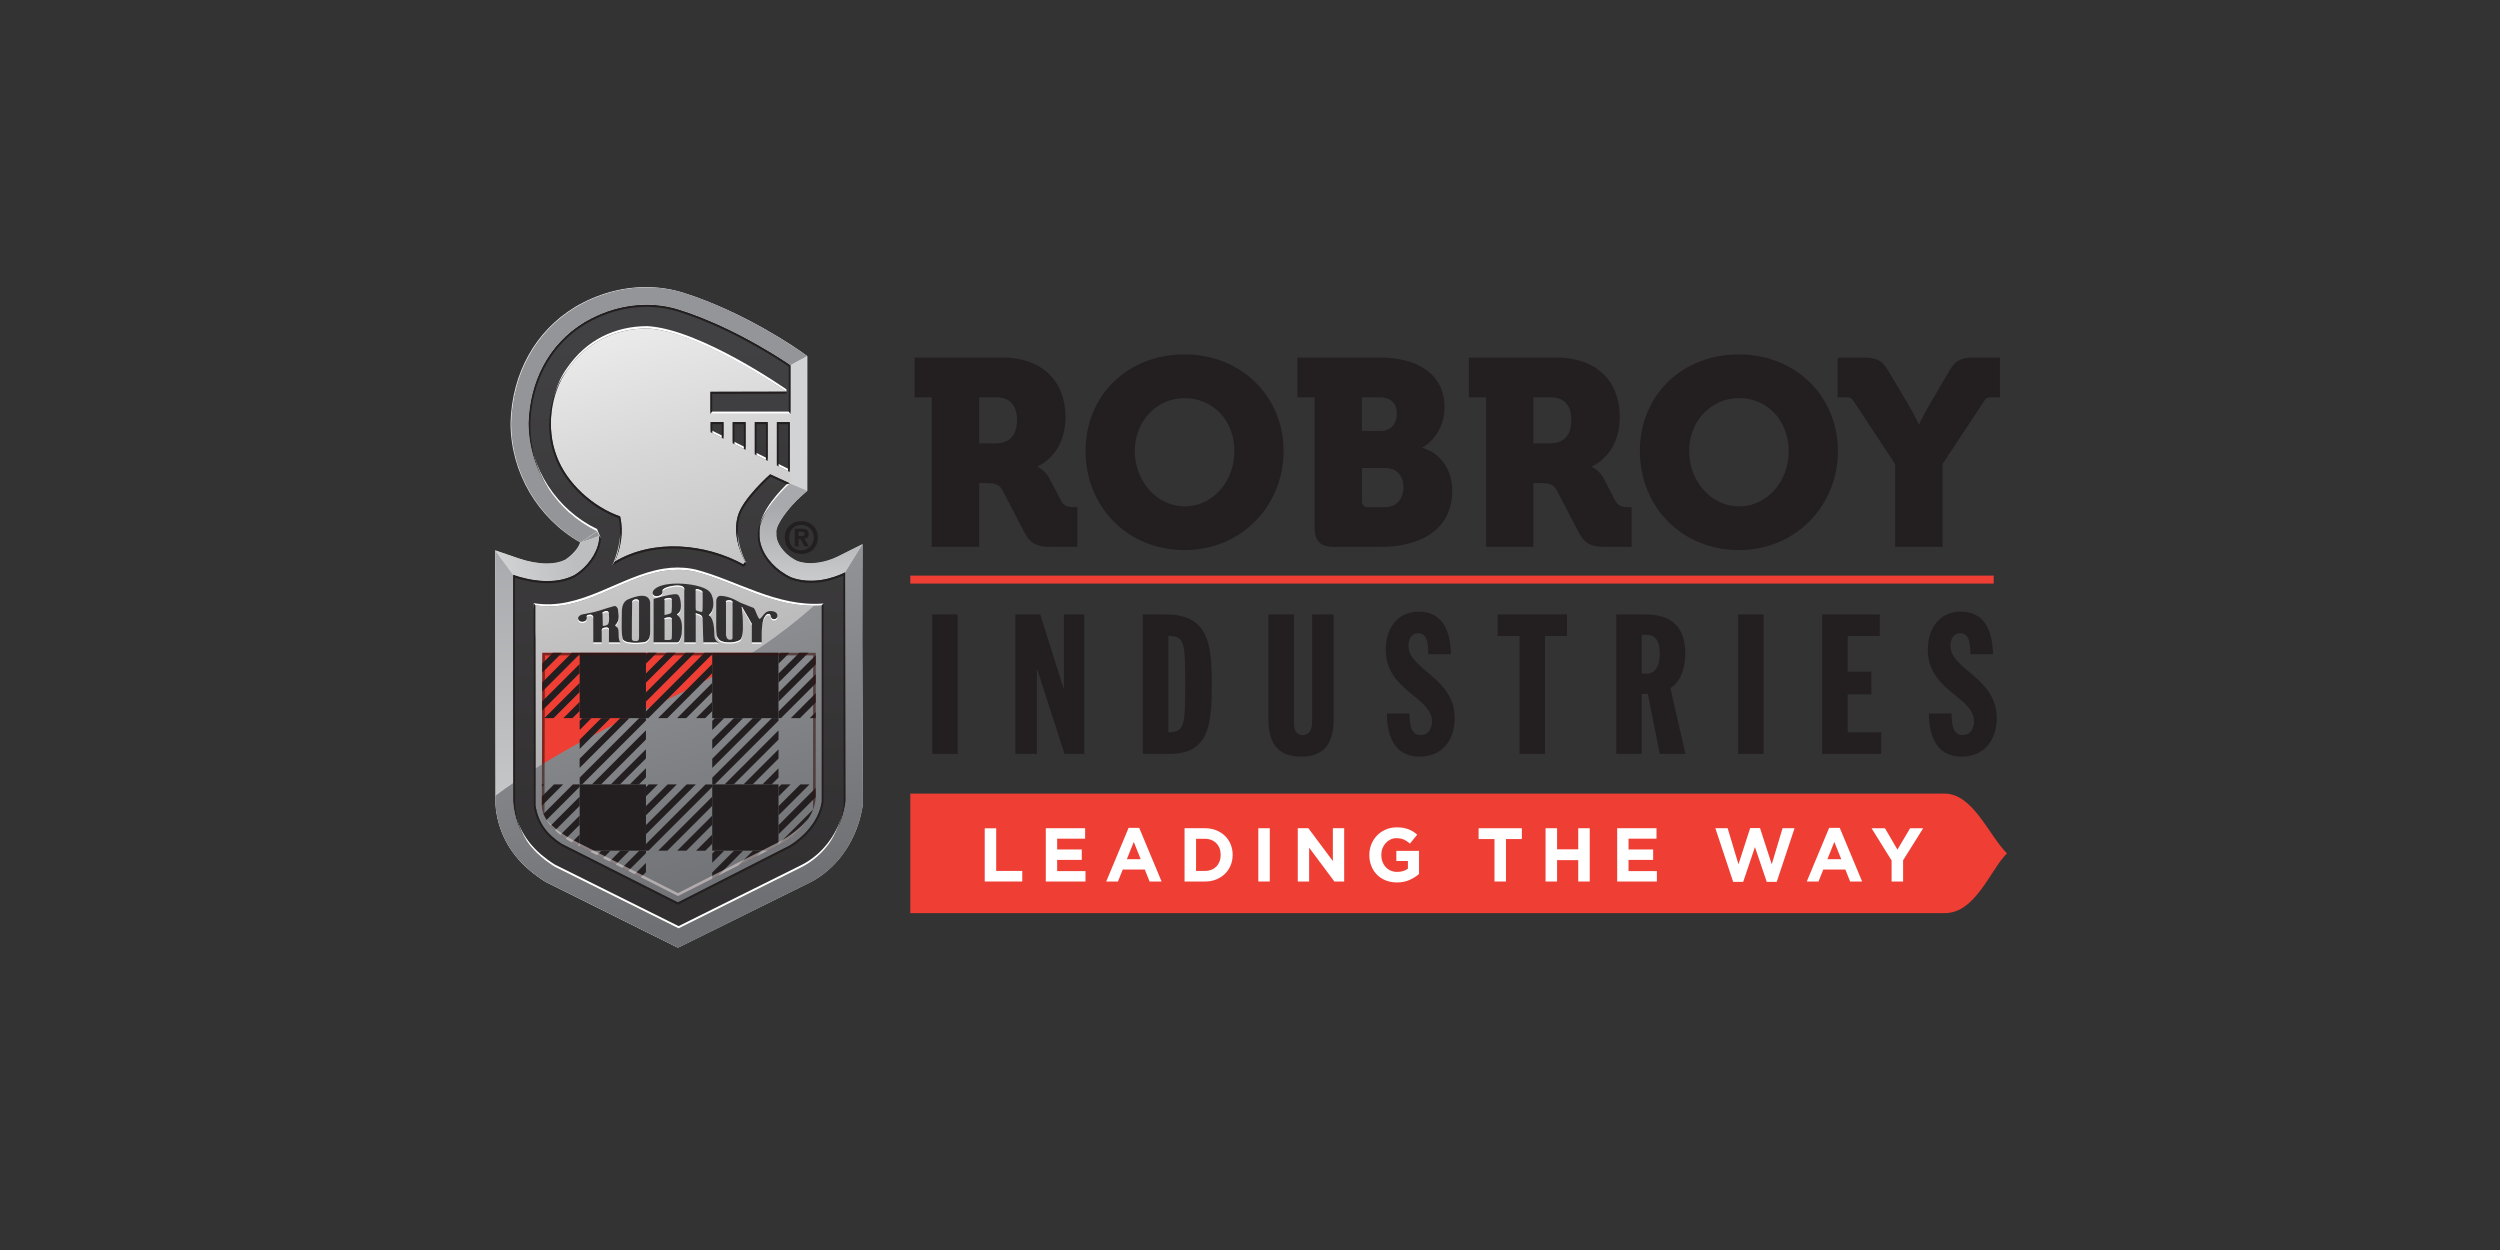 <?xml version="1.0" encoding="UTF-8"?>
<svg xmlns="http://www.w3.org/2000/svg" xmlns:xlink="http://www.w3.org/1999/xlink" width="1000" height="500" viewBox="0 0 1000 500">
  <rect x="0" y="0" width="1000" height="500" fill="#333333" stroke="none"/>
  <defs>
    <clipPath id="clippath">
      <path d="M229.99,122.84c-15.77,9.53-25.17,26.34-25.78,46.12v.21c0,19.73,10.8,38.08,27.84,47.79-.85,2.65-3.37,4.92-4.55,5.87-.45.36-.93.71-1.43,1.04-1.99.99-4.48,1.5-7.39,1.5-3.44,0-7.48-.74-11.37-2.08l-9.28-3.2.07,101.2.02.26c.81,10.56,5.37,19.47,13.58,26.48,1.94,1.66,4.05,3.19,6.26,4.57l.29.17,52.95,26.34,53-26.21c2.72-1.36,4.89-2.94,7.31-5.03,7.3-6.35,12.22-16.08,13.65-26.08l-.32-64.89.19-39.29-10.12,5.06c-1.57.78-5.97,2.57-10.78,2.57-1.86,0-3.6-.28-5.19-.83-.95-.45-1.91-1.04-2.88-1.73-2.74-2.05-5.61-5.47-5.5-8.98v-.42s-.02-.41-.02-.41c-.25-2.95,5-10,9.86-14.32l2.54-2.25v-53.87l-2.96-2.09c-.89-.63-22.1-15.49-46.52-23.21-4.84-1.52-9.91-2.3-15.09-2.3-9.73,0-19.52,2.75-28.38,7.98" fill="none" stroke-width="0"></path>
    </clipPath>
    <linearGradient id="linear-gradient" x1="1994.55" y1="-515.16" x2="1999.4" y2="-515.16" gradientTransform="translate(27321.77 -104614.27) rotate(90) scale(52.51 -52.51)" gradientUnits="userSpaceOnUse">
      <stop offset="0" stop-color="#efeff0"></stop>
      <stop offset=".24" stop-color="#d7d7d8"></stop>
      <stop offset=".74" stop-color="#acacac"></stop>
      <stop offset="1" stop-color="#9c9c9c"></stop>
    </linearGradient>
    <clipPath id="clippath-1">
      <polygon points="232.29 217.01 232.29 217.01 239.7 214.39 238.83 212.53 232.29 217.01" fill="none" stroke-width="0"></polygon>
    </clipPath>
    <clipPath id="clippath-2">
      <rect x="231.67" y="210.87" width="8.65" height="7.8" transform="translate(-79.09 164.38) rotate(-33.22)" fill="none" stroke-width="0"></rect>
    </clipPath>
    <linearGradient id="linear-gradient-2" x1="3165.15" y1="-339.03" x2="3170" y2="-339.03" gradientTransform="translate(6499.61 885.29) rotate(-180) scale(1.98 -1.98)" gradientUnits="userSpaceOnUse">
      <stop offset="0" stop-color="#000"></stop>
      <stop offset="1" stop-color="#fff"></stop>
    </linearGradient>
    <mask id="mask" x="225.07" y="203.86" width="21.84" height="21.82" maskUnits="userSpaceOnUse">
      <g clip-path="url(#clippath-2)">
        <rect x="228.09" y="206.9" width="15.8" height="15.73" transform="translate(-79.08 164.29) rotate(-33.2)" fill="url(#linear-gradient-2)" stroke-width="0"></rect>
      </g>
    </mask>
    <linearGradient id="linear-gradient-3" x1="3165.15" y1="-339.03" x2="3170" y2="-339.03" gradientTransform="translate(6499.6 885.39) rotate(-180) scale(1.98 -1.98)" gradientUnits="userSpaceOnUse">
      <stop offset="0" stop-color="#939598"></stop>
      <stop offset="1" stop-color="#808285"></stop>
    </linearGradient>
    <clipPath id="clippath-3">
      <path d="M198.03,220.1l.09,101.47c.81,10.56,5.37,19.47,13.58,26.48,1.94,1.66,4.21,3.31,6.42,4.69l.28.17,52.79,26.23.24-7.78-49.54-24.64c-2.01-1.25-3.81-2.59-5.41-3.95-7.64-6.53-10.58-14.21-11.15-21.69l-.05-64.1-.02-27.02-7.24-9.86Z" fill="none" stroke-width="0"></path>
    </clipPath>
    <linearGradient id="linear-gradient-4" x1="1923.9" y1="-414.18" x2="1928.75" y2="-414.18" gradientTransform="translate(-12321.15 58696.5) rotate(-90) scale(30.32 -30.32)" xlink:href="#linear-gradient-2"></linearGradient>
    <mask id="mask-1" x="198.03" y="220.1" width="73.41" height="159.04" maskUnits="userSpaceOnUse">
      <rect x="198.03" y="220.1" width="73.4" height="159.04" fill="url(#linear-gradient-4)" stroke-width="0"></rect>
    </mask>
    <linearGradient id="linear-gradient-5" x1="1923.9" y1="-414.18" x2="1928.75" y2="-414.18" gradientTransform="translate(-12321.15 58696.51) rotate(-90) scale(30.32 -30.32)" gradientUnits="userSpaceOnUse">
      <stop offset="0" stop-color="#d1d3d4"></stop>
      <stop offset="1" stop-color="#a7a9ac"></stop>
    </linearGradient>
    <clipPath id="clippath-4">
      <polygon points="316.18 146.13 316.01 193.37 322.95 196.32 322.95 142.45 316.18 146.13" fill="none" stroke-width="0"></polygon>
    </clipPath>
    <linearGradient id="linear-gradient-6" x1="1832.5" y1="-303.68" x2="1837.35" y2="-303.68" gradientTransform="translate(-2803.78 19041.24) rotate(-90) scale(10.28 -10.28)" xlink:href="#linear-gradient-2"></linearGradient>
    <mask id="mask-2" x="316.01" y="142.45" width="6.94" height="53.87" maskUnits="userSpaceOnUse">
      <rect x="316.01" y="142.45" width="6.94" height="53.87" fill="url(#linear-gradient-6)" stroke-width="0"></rect>
    </mask>
    <linearGradient id="linear-gradient-7" x1="1832.5" y1="-303.68" x2="1837.35" y2="-303.68" gradientTransform="translate(-2803.78 19041.24) rotate(-90) scale(10.28 -10.28)" gradientUnits="userSpaceOnUse">
      <stop offset="0" stop-color="#d1d3d4"></stop>
      <stop offset="1" stop-color="#d1d3d4"></stop>
    </linearGradient>
    <clipPath id="clippath-5">
      <path d="M338.04,228.96l.03,28.02.09,64.34c-1.15,8.05-5.1,15.95-11.41,21.44-1.88,1.63-3.97,3.06-6.27,4.21l-49.04,24.39-.24,7.78,52.41-25.9c2.73-1.36,5.33-3.1,7.75-5.19,7.3-6.35,12.31-15.73,13.74-25.73l.07-.5-.09-64.84-.05-39.33-6.99,11.32Z" fill="none" stroke-width="0"></path>
    </clipPath>
    <clipPath id="clippath-6">
      <rect x="220.12" y="239.25" width="176.13" height="118.28" transform="translate(-67.8 504.91) rotate(-72.86)" fill="none" stroke-width="0"></rect>
    </clipPath>
    <linearGradient id="linear-gradient-8" x1="2015.69" y1="-498.65" x2="2020.54" y2="-498.65" gradientTransform="translate(101569.32 25307.82) rotate(180) scale(50.15 -50.15)" xlink:href="#linear-gradient-2"></linearGradient>
    <mask id="mask-3" x="168.47" y="150.34" width="279.42" height="296.1" maskUnits="userSpaceOnUse">
      <g clip-path="url(#clippath-6)">
        <rect x="186.8" y="189.63" width="242.77" height="217.51" transform="translate(-67.8 504.91) rotate(-72.85)" fill="url(#linear-gradient-8)" stroke-width="0"></rect>
      </g>
    </mask>
    <linearGradient id="linear-gradient-9" x1="2015.69" y1="-498.65" x2="2020.54" y2="-498.65" gradientTransform="translate(101569.32 25307.84) rotate(-180) scale(50.15 -50.15)" gradientUnits="userSpaceOnUse">
      <stop offset="0" stop-color="#939598"></stop>
      <stop offset="1" stop-color="#939598"></stop>
    </linearGradient>
    <clipPath id="clippath-7">
      <path d="M303.8,213.53c-.19,5.96,3.62,11.34,8.35,14.85,1.4,1.01,2.87,1.89,4.34,2.57,7.96,2.94,16.47.54,21.54-1.99l6.99-11.32-10.12,5.06c-1.57.78-5.74,2.6-10.56,2.6-1.85,0-3.59-.28-5.18-.83-1.25-.46-2.04-.93-3-1.63-2.74-2.05-5.72-5.62-5.61-9.13v-.42s-.03-.62-.03-.62c-.25-2.95,5.36-10.1,10.22-14.42l2.19-1.94-6.94-2.95s-12.95,11.45-12.2,20.16" fill="none" stroke-width="0"></path>
    </clipPath>
    <linearGradient id="linear-gradient-10" x1="1777.24" y1="-244" x2="1782.09" y2="-244" gradientTransform="translate(-1531.29 13746.59) rotate(-90) scale(7.6 -7.6)" xlink:href="#linear-gradient-2"></linearGradient>
    <mask id="mask-4" x="303.05" y="193.37" width="41.97" height="40.53" maskUnits="userSpaceOnUse">
      <rect x="303.06" y="193.37" width="41.97" height="40.53" fill="url(#linear-gradient-10)" stroke-width="0"></rect>
    </mask>
    <linearGradient id="linear-gradient-11" x1="1777.24" y1="-244" x2="1782.09" y2="-244" gradientTransform="translate(-1531.29 13746.59) rotate(-90) scale(7.6 -7.6)" xlink:href="#linear-gradient-5"></linearGradient>
    <clipPath id="clippath-8">
      <rect x="198.1" y="217.64" width="147.06" height="161.5" fill="none" stroke-width="0"></rect>
    </clipPath>
    <clipPath id="clippath-9">
      <path d="M337.34,230.21s-21.63,27.7-72.79,50.56c-44.18,19.74-66.45,37.55-66.45,37.55v2.98s.02.26.02.26c.81,10.56,5.37,19.47,13.58,26.48,1.94,1.66,4.05,3.19,6.26,4.57l.29.17,52.95,26.34,53-26.21c2.72-1.36,4.89-2.94,7.31-5.03,7.3-6.35,12.22-16.08,13.65-26.08l-.32-64.89.19-39.29-7.69,12.57Z" fill="none" stroke-width="0"></path>
    </clipPath>
    <clipPath id="clippath-10">
      <rect x="178.57" y="200.4" width="186.11" height="195.98" transform="translate(-72.15 87.13) rotate(-16.12)" fill="none" stroke-width="0"></rect>
    </clipPath>
    <linearGradient id="linear-gradient-12" x1="2013.62" y1="-553.61" x2="2018.47" y2="-553.61" gradientTransform="translate(15354.05 -54616.99) rotate(90) scale(27.24 -27.24)" xlink:href="#linear-gradient-2"></linearGradient>
    <mask id="mask-5" x="91.04" y="116.23" width="361.18" height="364.32" maskUnits="userSpaceOnUse">
      <g clip-path="url(#clippath-10)">
        <rect x="126.31" y="150.76" width="290.64" height="295.25" transform="translate(-72.15 87.13) rotate(-16.12)" fill="url(#linear-gradient-12)" stroke-width="0"></rect>
      </g>
    </mask>
    <linearGradient id="linear-gradient-13" x1="2013.62" y1="-553.61" x2="2018.47" y2="-553.61" gradientTransform="translate(15354.06 -54616.97) rotate(90) scale(27.24 -27.24)" gradientUnits="userSpaceOnUse">
      <stop offset="0" stop-color="#939598"></stop>
      <stop offset="1" stop-color="#6f7073"></stop>
    </linearGradient>
    <clipPath id="clippath-11">
      <path d="M241.11,250.3l-.1-5.26c.62-.42,2.16-1.13,2.47.11.11,1.54.42,3.24-.26,4.59-.5.33-1.08.61-1.7.61-.14,0-.28-.01-.42-.04M245.65,242.44c-3.45.88-6.65,2.27-10.26,2.84-1.33.46-3.14.15-4.03,1.54-.3.62-.05,1.35.52,1.7.51.36,1.45.31,2.01.05.82-.35.93-1.29.78-2.11.31-.57.98-.47,1.54-.57.51.05.98.41,1.09.92l.02,10.17v.06h3.37v-4.82c.01-.41.22-.87.63-.97.67-.21,1.84-.57,2.26.36v5.36s0,.06,0,.06h4.65s-.05-.05-.08-.06c-1.33-1.51-.15-5.14-1.27-5.98-.52-.4-.82-.51-.67-.98,1.75-1.64,1.14-4.07.97-6.29-.19-.57-.59-1.31-1.33-1.31-.07,0-.14,0-.21.02" fill="none" stroke-width="0"></path>
    </clipPath>
    <linearGradient id="linear-gradient-14" x1="2006.8" y1="-510.74" x2="2011.65" y2="-510.74" gradientTransform="translate(25696.33 -99898.56) rotate(90) scale(49.84 -49.84)" gradientUnits="userSpaceOnUse">
      <stop offset="0" stop-color="#414042"></stop>
      <stop offset="0" stop-color="#414042"></stop>
      <stop offset=".67" stop-color="#2d2b2c"></stop>
      <stop offset="1" stop-color="#231f20"></stop>
    </linearGradient>
    <clipPath id="clippath-12">
      <path d="M252.73,255.43s.03-11.06.13-14.69c.21-.73.98-.91,1.35-.95,1.01-.26,1.38.72,1.38.72v14.33c.06.78-.03,1.6-1.15,1.6-1.04,0-1.66-.07-1.71-1.01M251.07,239.81c-1.54.77-2.16,2.42-2.31,3.97-.05,4.13-.32,11.11.46,12.12.39.52,1.2.86,2.19,1.06,1.79.32,4.16.24,5.72.03h-.23.23c.35-.04.66-.1.91-.14,1.9-.73,1.96-2.38,2.02-4.09v-11.87c-.32-1.96-1.67-2.58-3.29-2.58-1.99,0-4.38.95-5.69,1.51" fill="none" stroke-width="0"></path>
    </clipPath>
    <linearGradient id="linear-gradient-15" x1="2006.63" y1="-510.31" x2="2011.48" y2="-510.31" gradientTransform="translate(25830.16 -100444.24) rotate(90) scale(50.12 -50.12)" xlink:href="#linear-gradient-14"></linearGradient>
    <clipPath id="clippath-13">
      <path d="M265.82,255.97v-8.65s2.46-.88,2.87.15c.12.33.16,7.85-.05,8.04.09.42-.88.5-1.71.5-.6,0-1.11-.04-1.11-.04M265.81,239.6s2.68-.99,2.86.17c.13.47.21,5.29-.23,5.37-.17.4-2.63.88-2.63.88v-6.43ZM261.44,239.55v17.5h9.48s.13,0,.27-.06c.36-.17,1.03-.8,1.48-3.15.12-2.68.57-6.19-1.8-7.84.05-.72.53-.18,1.24-1.71.53-1.3.23-5.94-1.08-6.44-.15-.13-.45-.18-.86-.18-2.44,0-8.74,1.89-8.74,1.89" fill="none" stroke-width="0"></path>
    </clipPath>
    <linearGradient id="linear-gradient-16" x1="2006.83" y1="-510.34" x2="2011.68" y2="-510.34" gradientTransform="translate(25675.05 -99786.24) rotate(90) scale(49.79 -49.79)" xlink:href="#linear-gradient-14"></linearGradient>
    <clipPath id="clippath-14">
      <path d="M278.25,240.14c0-1.79-.05-3.63.03-4.24.04-.56,2.27.08,2.69.85.15.6.15,7.52-.02,7.87-.34.48-2.49-.48-2.49-.48,0,0-.01,0-.02,0-.23,0-.18-1.97-.18-4.01M261.23,236.45c-.65,1.46.63,2.33,1.7,2.09.45-.1.97-.24,1.31-.43l.49-.43c.55-.98-.1-1.54.63-2.01,1.01-.86,4.75-1.77,7.01-1.29.57.11,1.18.51,1.34,1.14v21.46s0,.06,0,.06h4.58v-11.68s2.6.53,2.59,1.55c.35.66.25,6.66.47,10.06,0,.02,0,.05,0,.06h6.24s-.08-.01-.19-.06h-.01c-.51-.22-1.83-1.07-1.67-3.77-.12-6.46-2.2-7.06-2.2-7.06,0,0,.7-.64,1.03-1.24,1.17-1.41,1.26-6.74-1.13-8.59-1.98-1.74-7.41-2.88-12.45-2.88-4.42,0-8.52.88-9.74,3.01" fill="none" stroke-width="0"></path>
    </clipPath>
    <linearGradient id="linear-gradient-17" x1="2006.86" y1="-510.26" x2="2011.71" y2="-510.26" gradientTransform="translate(25657.6 -99707.25) rotate(90) scale(49.75 -49.75)" xlink:href="#linear-gradient-14"></linearGradient>
    <clipPath id="clippath-15">
      <path d="M291.25,255.74c-.82-.62-.92-1.65-.86-2.62v-12.69c1.28-.63,2.63-.15,2.6.41l.02,3.14v11.4c-.09.37-.49.52-.92.52-.29,0-.59-.06-.83-.16M286.5,242.02l-.02,9.08c.11,2.63-.08,3.61,1.26,4.89.5.54,1.64.88,2.96.99.66.07,1.36.05,2.04,0,1.6-.12,3.09-.57,3.71-1.39,1.03-2.21.64-5.09.67-7.54.03-1.85-.46-3.77-.41-5.41l4.02,6.97v7.38s-.01.06-.01.06h3.96v-.06c-.02-.69-.22-7.25.91-9.65.88-1.69,1.45-1.73,2.17-1.65.46.16.36.62.57.98.08.62.81,1.43,1.96.93.51-.21.75-.96.66-1.49-.04-.78-.66-1.3-1.39-1.5-1.18-.36-2.4-.33-3.45.57-1,.91-1.45,2.06-2.32,2.43-1.09-1.24-1.3-2.99-2.22-4.38l-5.31-2.11c-2.86-1.62-5.47-2.79-8.36-2.79-1.6.48-1.41,2.1-1.39,3.72" fill="none" stroke-width="0"></path>
    </clipPath>
    <linearGradient id="linear-gradient-18" x1="2006.84" y1="-509.85" x2="2011.69" y2="-509.85" gradientTransform="translate(25674.87 -99758.3) rotate(90) scale(49.77 -49.77)" xlink:href="#linear-gradient-14"></linearGradient>
    <clipPath id="clippath-16">
      <polygon points="310.75 168.84 310.75 186.17 315.91 188.75 315.91 168.84 310.75 168.84" fill="none" stroke-width="0"></polygon>
    </clipPath>
    <linearGradient id="linear-gradient-19" x1="2006.94" y1="-509.73" x2="2011.79" y2="-509.73" gradientTransform="translate(25602.11 -99442.24) rotate(90) scale(49.61 -49.61)" xlink:href="#linear-gradient-14"></linearGradient>
    <clipPath id="clippath-17">
      <polygon points="284.25 168.84 284.25 172.87 289.4 175.46 289.4 168.84 284.25 168.84" fill="none" stroke-width="0"></polygon>
    </clipPath>
    <linearGradient id="linear-gradient-20" x1="2006.94" y1="-510.15" x2="2011.79" y2="-510.15" gradientTransform="translate(25596.64 -99442.24) rotate(90) scale(49.61 -49.61)" xlink:href="#linear-gradient-14"></linearGradient>
    <clipPath id="clippath-18">
      <polygon points="293.08 168.84 293.08 177.31 298.24 179.89 298.24 168.84 293.08 168.84" fill="none" stroke-width="0"></polygon>
    </clipPath>
    <linearGradient id="linear-gradient-21" x1="2006.94" y1="-510.01" x2="2011.79" y2="-510.01" gradientTransform="translate(25598.47 -99442.24) rotate(90) scale(49.61 -49.61)" xlink:href="#linear-gradient-14"></linearGradient>
    <clipPath id="clippath-19">
      <polygon points="301.92 168.84 301.92 181.73 307.08 184.32 307.08 168.84 301.92 168.84" fill="none" stroke-width="0"></polygon>
    </clipPath>
    <linearGradient id="linear-gradient-22" x1="2006.94" y1="-509.87" x2="2011.79" y2="-509.87" gradientTransform="translate(25600.29 -99442.24) rotate(90) scale(49.61 -49.61)" xlink:href="#linear-gradient-14"></linearGradient>
    <clipPath id="clippath-20">
      <path d="M265.43,228.38c3.6-.58,7.3-.65,11.15,0,.54.09,1.08.2,1.62.32,16.42,4.23,31.87,14.94,50.53,13.45v78.42c-.99,7.22-6.48,13.69-12.95,17.68l-8.87,4.51-35.75,18.2-36.07-18.2-10.43-5.26c-5.72-3.74-9.37-8.23-10.47-15.43,0,0,.06-14.59,0-38.86-.02-9.82-.03-19.02-.03-26.23v-14.9c1.9.32,3.74.47,5.56.47,16.3,0,30.11-11.68,45.71-14.17M233.85,128.88c-14.75,8.91-21.91,24.15-22.41,40.34,0,18.67,11.2,35.6,27.39,43.32l.87,1.86c0,5.29-3.54,10.72-7.62,13.97-.72.58-1.47,1.12-2.22,1.6-7.47,3.98-17.37,2.49-24.59,0l.02,27.02.05,64.1c.57,7.48,3.5,15.16,11.15,21.69,1.6,1.36,3.4,2.7,5.41,3.95l49.54,24.64,49.04-24.39c2.3-1.14,4.39-2.58,6.27-4.21,6.31-5.48,10.25-13.39,11.41-21.44l-.09-64.34-.03-28.02c-5.07,2.53-13.59,4.93-21.54,1.99-1.47-.68-2.94-1.56-4.34-2.57-4.73-3.51-8.54-8.9-8.35-14.85-.75-8.72,12.2-20.16,12.2-20.16l-7.94-3.65s-11.23,9.87-12.98,16.84c-1.74,6.47.25,12.94,2.99,18.17l-.75,1c-14.94-8.21-35.85-10.45-51.53-1,2.49-5.22,3.73-11.94,2.24-18.17-10.7-3.74-21.41-13.19-25.39-24.15-4.23-10.95-2.49-25.15,4.22-34.36,7.72-11.2,19.18-16.68,32.13-16.68,21.31,1.23,55.58,25.3,55.58,25.3l-30.41.04v8.84h32.01v-19.42s-20.94-14.77-44.59-22.25c-4.18-1.31-8.55-1.97-12.99-1.97-8.34,0-16.9,2.33-24.76,6.97" fill="none" stroke-width="0"></path>
    </clipPath>
    <linearGradient id="linear-gradient-23" x1="2006.62" y1="-510" x2="2011.47" y2="-510" gradientTransform="translate(25851.08 -100516.47) rotate(90) scale(50.16 -50.16)" gradientUnits="userSpaceOnUse">
      <stop offset="0" stop-color="#414042"></stop>
      <stop offset="0" stop-color="#414042"></stop>
      <stop offset="1" stop-color="#302e2f"></stop>
    </linearGradient>
    <clipPath id="clippath-21">
      <rect x="216.73" y="261.11" width="109.59" height="65.35" fill="none" stroke-width="0"></rect>
    </clipPath>
    <clipPath id="clippath-22">
      <rect x="216.73" y="261.11" width="109.59" height="65.35" fill="none" stroke-width="0"></rect>
    </clipPath>
    <clipPath id="clippath-23">
      <rect x="218.52" y="327.12" width="105.06" height="31.28" fill="none" stroke-width="0"></rect>
    </clipPath>
    <clipPath id="clippath-24">
      <rect x="218.52" y="327.12" width="105.06" height="31.28" fill="none" stroke-width="0"></rect>
    </clipPath>
    <clipPath id="clippath-25">
      <path d="M230.23,122.88c-15.78,9.53-25.18,26.34-25.79,46.12v.21c0,19.73,10.81,38.08,27.85,47.79l6.54-4.48c-16.18-7.72-27.39-24.65-27.39-43.32.5-16.19,7.66-31.43,22.41-40.34,12.03-7.1,25.69-8.79,37.74-5,23.66,7.47,44.59,22.25,44.59,22.25l6.77-3.67s-22.95-16.96-49.25-25.25c-4.84-1.53-9.91-2.3-15.09-2.3-9.73,0-19.52,2.75-28.38,7.98" fill="none" stroke-width="0"></path>
    </clipPath>
    <clipPath id="clippath-26">
      <rect x="188.4" y="94.62" width="150.59" height="142.68" transform="translate(-45.47 127.27) rotate(-25.05)" fill="none" stroke-width="0"></rect>
    </clipPath>
    <linearGradient id="linear-gradient-24" x1="2026.42" y1="-664.96" x2="2031.27" y2="-664.96" gradientTransform="translate(8121.56 -23778.95) rotate(90) scale(11.82 -11.82)" xlink:href="#linear-gradient-2"></linearGradient>
    <mask id="mask-6" x="91.23" y="-6.07" width="344.94" height="344.05" maskUnits="userSpaceOnUse">
      <g clip-path="url(#clippath-26)">
        <rect x="133.66" y="36.85" width="260.06" height="258.22" transform="translate(-45.46 127.27) rotate(-25.05)" fill="url(#linear-gradient-24)" stroke-width="0"></rect>
      </g>
    </mask>
    <linearGradient id="linear-gradient-25" x1="2026.42" y1="-664.96" x2="2031.27" y2="-664.96" gradientTransform="translate(8121.56 -23778.94) rotate(90) scale(11.82 -11.82)" xlink:href="#linear-gradient-9"></linearGradient>
    <clipPath id="clippath-27">
      <path d="M232.29,217.01c-.84,2.65-3.37,4.92-4.55,5.87-.45.36-.93.71-1.43,1.04-1.99.99-4.48,1.5-7.39,1.5-3.44,0-7.48-.74-11.37-2.08l-9.52-3.24,7.24,9.86c7.22,2.49,17.13,3.98,24.59,0,.75-.48,1.5-1.02,2.22-1.6,4.07-3.26,7.61-8.68,7.62-13.96h0s-7.41,2.61-7.41,2.61Z" fill="none" stroke-width="0"></path>
    </clipPath>
    <clipPath id="clippath-28">
      <rect x="196.15" y="209.06" width="45.43" height="30.2" transform="translate(-52.96 68.4) rotate(-15.87)" fill="none" stroke-width="0"></rect>
    </clipPath>
    <linearGradient id="linear-gradient-26" x1="1627.83" y1="-627.65" x2="1632.68" y2="-627.65" gradientTransform="translate(-9974.67 -3701.46) scale(6.25 -6.25)" xlink:href="#linear-gradient-2"></linearGradient>
    <mask id="mask-7" x="181.98" y="189.76" width="73.78" height="68.81" maskUnits="userSpaceOnUse">
      <g clip-path="url(#clippath-28)">
        <rect x="188.21" y="197.11" width="61.32" height="54.1" transform="translate(-52.96 68.4) rotate(-15.87)" fill="url(#linear-gradient-26)" stroke-width="0"></rect>
      </g>
    </mask>
    <linearGradient id="linear-gradient-27" x1="1627.83" y1="-627.65" x2="1632.68" y2="-627.65" gradientTransform="translate(-9974.67 -3701.46) scale(6.25 -6.25)" gradientUnits="userSpaceOnUse">
      <stop offset="0" stop-color="#d1d3d4"></stop>
      <stop offset="1" stop-color="#bcbec0"></stop>
    </linearGradient>
  </defs>
  <g>
    <g id="Layer_1" data-name="Layer 1">
      <g>
        <g clip-path="url(#clippath)">
          <rect x="164.24" y="99.63" width="214.71" height="294.73" transform="translate(-57.89 85.1) rotate(-16.12)" fill="url(#linear-gradient)" stroke-width="0"></rect>
        </g>
        <g clip-path="url(#clippath-1)">
          <g mask="url(#mask)">
            <rect x="231.67" y="210.87" width="8.65" height="7.81" transform="translate(-79.08 164.3) rotate(-33.2)" fill="url(#linear-gradient-3)" stroke-width="0"></rect>
          </g>
        </g>
        <g clip-path="url(#clippath-3)">
          <g mask="url(#mask-1)">
            <rect x="198.03" y="220.1" width="73.41" height="159.04" fill="url(#linear-gradient-5)" stroke-width="0"></rect>
          </g>
        </g>
        <g clip-path="url(#clippath-4)">
          <g mask="url(#mask-2)">
            <rect x="316.01" y="142.45" width="6.94" height="53.87" fill="url(#linear-gradient-7)" stroke-width="0"></rect>
          </g>
        </g>
        <g clip-path="url(#clippath-5)">
          <g mask="url(#mask-3)">
            <rect x="220.12" y="239.25" width="176.12" height="118.29" transform="translate(-67.8 504.91) rotate(-72.85)" fill="url(#linear-gradient-9)" stroke-width="0"></rect>
          </g>
        </g>
        <g clip-path="url(#clippath-7)">
          <g mask="url(#mask-4)">
            <rect x="303.05" y="193.37" width="41.97" height="40.53" fill="url(#linear-gradient-11)" stroke-width="0"></rect>
          </g>
        </g>
        <path d="M216.92,261.11h109.39l-.05,57.86c0,6.48-6.2,14.7-14.79,19.05l-40.29,20.38-41.63-21.02c-8.09-4.08-12.82-10.42-12.82-15.01l.19-61.26Z" fill="#ef3f35" stroke-width="0"></path>
        <g>
          <g clip-path="url(#clippath-8)">
            <g clip-path="url(#clippath-9)">
              <g mask="url(#mask-5)">
                <rect x="178.57" y="200.4" width="186.12" height="195.97" transform="translate(-72.15 87.13) rotate(-16.12)" fill="url(#linear-gradient-13)" stroke-width="0"></rect>
              </g>
            </g>
          </g>
        </g>
        <path d="M320.54,221.62c-3.51,0-6.62-2.42-6.62-6.59s3.11-6.59,6.62-6.59,6.61,2.42,6.61,6.59-3.12,6.59-6.61,6.59M320.54,209.98c-2.61,0-4.85,1.62-4.85,5.05,0,3.68,2.24,5.08,4.85,5.06,2.54.02,4.99-2.02,4.99-5.06s-2.44-5.05-4.99-5.05" fill="#231f20" fill-rule="evenodd" stroke-width="0"></path>
        <g clip-path="url(#clippath-11)">
          <rect x="231.06" y="242.41" width="17.18" height="14.63" fill="url(#linear-gradient-14)" stroke-width="0"></rect>
        </g>
        <g clip-path="url(#clippath-12)">
          <rect x="248.44" y="238.3" width="11.62" height="18.98" fill="url(#linear-gradient-15)" stroke-width="0"></rect>
        </g>
        <g clip-path="url(#clippath-13)">
          <rect x="261.44" y="237.66" width="11.81" height="19.39" fill="url(#linear-gradient-16)" stroke-width="0"></rect>
        </g>
        <g clip-path="url(#clippath-14)">
          <rect x="260.57" y="233.44" width="27.02" height="23.61" fill="url(#linear-gradient-17)" stroke-width="0"></rect>
        </g>
        <g clip-path="url(#clippath-15)">
          <rect x="286.3" y="238.3" width="24.73" height="18.75" fill="url(#linear-gradient-18)" stroke-width="0"></rect>
        </g>
        <g clip-path="url(#clippath-16)">
          <rect x="310.75" y="168.84" width="5.16" height="19.92" fill="url(#linear-gradient-19)" stroke-width="0"></rect>
        </g>
        <g clip-path="url(#clippath-17)">
          <rect x="284.25" y="168.84" width="5.15" height="6.62" fill="url(#linear-gradient-20)" stroke-width="0"></rect>
        </g>
        <g clip-path="url(#clippath-18)">
          <rect x="293.08" y="168.84" width="5.17" height="11.05" fill="url(#linear-gradient-21)" stroke-width="0"></rect>
        </g>
        <g clip-path="url(#clippath-19)">
          <rect x="301.92" y="168.84" width="5.16" height="15.49" fill="url(#linear-gradient-22)" stroke-width="0"></rect>
        </g>
        <g clip-path="url(#clippath-20)">
          <rect x="205.27" y="121.91" width="132.89" height="249.45" fill="url(#linear-gradient-23)" stroke-width="0"></rect>
        </g>
        <polygon points="284.25 172.87 289.4 175.46 289.4 174.54 284.25 171.96 284.25 172.87" fill="#fff" stroke-width="0"></polygon>
        <path d="M303.79,212.33c.42-8.53,12.21-18.96,12.21-18.96l-.66-.31c-2.59,2.44-11.93,11.79-11.54,19.27" fill="#fff" stroke-width="0"></path>
        <path d="M258.99,131.37c18.83,1.08,49.08,20.89,55.59,25.3v-.92s-34.27-24.07-55.59-25.3c-12.95,0-24.4,5.48-32.12,16.68-4.31,5.91-6.56,13.86-6.51,21.7.13-7.54,2.37-15.1,6.51-20.78,7.72-11.2,19.17-16.68,32.12-16.68" fill="#fff" stroke-width="0"></path>
        <path d="M214.22,303.81c0,11.11-.03,17.35-.03,17.35,0,0,0,.01,0,.02,0-2.16.02-8.19.02-17.37" fill="#fff" stroke-width="0"></path>
        <path d="M278.2,227.79c-.54-.12-1.08-.23-1.62-.32-3.85-.65-7.54-.58-11.14,0-17.35,2.76-33.17,16.98-51.96,13.79l.69,14.81v.81-14.79c18.8,3.19,33.92-10.94,51.27-13.7,3.6-.57,7.3-.65,11.14,0,.54.09,1.08.2,1.62.32,16.43,4.23,31.87,14.94,50.54,13.45l.7-.76c-18.67,1.49-34.81-9.37-51.24-13.61" fill="#fff" stroke-width="0"></path>
        <polygon points="307.08 184.32 307.08 183.41 301.92 180.82 301.92 181.74 307.08 184.32" fill="#fff" stroke-width="0"></polygon>
        <path d="M238.83,212.53l.83,1.78c.02-.28.7,1.32.7,1.04l-1.53-3.74c-15.99-7.63-27.12-24.26-27.37-42.68,0,.09,0,.18-.01.28,0,18.67,11.21,35.6,27.39,43.32" fill="#fff" stroke-width="0"></path>
        <polygon points="298.24 179.89 298.24 178.97 293.08 176.38 293.08 177.3 298.24 179.89" fill="#fff" stroke-width="0"></polygon>
        <path d="M326.76,341.84c-1.89,1.63-3.98,3.06-6.28,4.21l-49.04,24.39-49.54-24.64c-2.02-1.26-3.81-2.59-5.41-3.95-7.64-6.53-10.58-14.21-11.15-21.69l-.05-64.1-.02-26.1.02,27.02.05,64.1c.57,7.48,3.51,15.16,11.15,21.69,1.6,1.37,3.39,2.7,5.41,3.95l49.54,24.64,49.04-24.39c2.3-1.15,4.39-2.58,6.28-4.21,6.3-5.48,10.25-13.38,11.4-21.43v-.91c-1.15,8.05-5.1,15.95-11.4,21.43" fill="#fff" stroke-width="0"></path>
        <rect x="284.17" y="164.63" width="32.01" height=".92" fill="#fff" stroke-width="0"></rect>
        <polygon points="315.91 188.75 315.91 187.83 310.76 185.25 310.76 186.17 315.91 188.75" fill="#fff" stroke-width="0"></polygon>
        <path d="M319.44,218.57h-1.51v-7.09h2.64c1.84,0,2.91.52,2.91,2.14,0,1.31-.76,1.78-1.7,1.85l1.81,3.1h-1.79l-1.64-2.97h-.71v2.97ZM320.78,214.39c.68,0,1.08-.14,1.08-.92,0-.73-.78-.78-1.36-.78h-1.07v1.7h1.34Z" fill="#231f20" fill-rule="evenodd" stroke-width="0"></path>
        <polygon points="311.4 313.77 284.89 313.77 284.89 340.28 307 340.28 311.4 338.06 311.4 313.77" fill="#231f20" stroke-width="0"></polygon>
        <polygon points="231.87 313.77 231.87 338.55 235.3 340.28 258.38 340.28 258.38 313.77 231.87 313.77" fill="#231f20" stroke-width="0"></polygon>
        <rect x="231.87" y="261.11" width="26.51" height="26.15" fill="#231f20" stroke-width="0"></rect>
        <rect x="284.89" y="261.11" width="26.51" height="26.15" fill="#231f20" stroke-width="0"></rect>
        <path d="M308.73,287.26h2.68v.99l-25.51,25.52h-1v-2.68l23.84-23.84ZM326.29,287.26v-2.41l-2.41,2.41h2.41ZM231.87,333.8l-3.14,3.13c.27.15.54.3.82.44l1.61.81.71-.72v-3.67ZM248.86,347.13l2.44,1.23,7.08-7.08v-1h-2.67l-6.85,6.85ZM316.31,287.26h3.67l6.33-6.33v-3.67l-9.99,10ZM258.38,337.61v2.67h1l25.51-25.51v-.99h-2.67l-23.84,23.84ZM311.4,284.58v2.68h.99l13.91-13.91v-3.68s-14.9,14.91-14.9,14.91ZM258.38,261.79v3.67l4.35-4.36h-3.67l-.68.68ZM231.87,288.31v3.67l4.72-4.72h-3.67l-1.05,1.05ZM231.87,265.56l-15,15.01v3.68s15-15.02,15-15.02v-3.67ZM258.38,269.37v3.67l11.93-11.94h-3.67l-8.26,8.27ZM231.87,261.65v-.54h-3.12l-11.85,11.86v3.68s14.98-14.99,14.98-14.99ZM216.91,265.36v3.68s7.92-7.93,7.92-7.93h-3.67l-4.25,4.25ZM258.38,280.63l19.51-19.52h-3.67l-15.84,15.85v3.67ZM311.4,333.74l14.86-14.86v-3.68l-14.86,14.87v3.67ZM266.96,340.28l17.93-17.93v-3.67l-21.6,21.6h3.67ZM297.28,340.28h-3.67l-8.73,8.73v2.46l2.44-1.24,9.95-9.95ZM284.89,329.93v-3.67l-14.02,14.02h3.67l10.35-10.35ZM253.9,349.67l2.44,1.23,2.04-2.04v-3.67l-4.48,4.48ZM284.89,333.84l-6.44,6.44h3.67l2.77-2.77v-3.67ZM286.03,340.28l-1.14,1.14v3.67l4.81-4.81h-3.67ZM325.26,323.79l-13.86,13.86v.4l.06-.03c6.55-3.32,11.71-8.9,13.8-14.23M293.47,313.77l17.94-17.94v-3.67l-21.6,21.61h3.67ZM301.19,340.28l-5.95,5.95,7.43-3.75,2.19-2.19h-3.67ZM311.4,311v-3.67l-6.44,6.45h3.67l2.77-2.77ZM311.4,314.91v3.67l4.81-4.81h-3.67l-1.14,1.14ZM311.4,322.49v3.67l12.39-12.39h-3.67l-8.72,8.72ZM311.4,299.74l-14.02,14.03h3.67l10.36-10.36v-3.67ZM231.87,318.64l-11.6,11.61c.54.64,1.13,1.27,1.78,1.89l9.83-9.83v-3.67ZM258.38,310.95v-3.67l-6.49,6.49h3.67l2.81-2.82ZM266.91,287.26l17.98-17.99v-3.67l-21.65,21.65h3.67ZM258.38,303.37v-3.67l-14.07,14.07h3.67l10.39-10.4ZM258.38,314.87v3.67l4.76-4.77h-3.67l-1.1,1.1ZM258.38,326.12l12.34-12.35h-3.67l-8.68,8.68v3.67ZM284.89,273.18l-14.07,14.07h3.67l10.4-10.4v-3.67ZM240.4,313.77l17.98-17.98v-3.67l-21.64,21.65h3.67ZM274.64,313.77l-16.26,16.26v3.67l19.93-19.93h-3.67ZM244.22,340.28h-3.67l-1.76,1.77,2.44,1.23,2.99-3ZM251.8,340.28h-3.67l-4.31,4.31,2.44,1.23,5.53-5.54ZM235.3,340.28l.89.45.45-.45h-1.34ZM284.89,284.44v-3.67l-6.49,6.49h3.67l2.82-2.82ZM231.87,329.89v-3.67l-7.73,7.74c.67.53,1.39,1.03,2.14,1.53l5.59-5.59ZM301.14,287.26l-16.25,16.25v3.67l19.92-19.93h-3.67ZM284.89,261.69v-.58h-3.09l-23.42,23.43v2.72h.95l25.56-25.57ZM248.08,287.26l-16.22,16.22v3.67l19.88-19.89h-3.67ZM216.76,313.77v.91s.91-.91.91-.91h-.91ZM231.87,299.56l12.3-12.31h-3.67l-8.63,8.63v3.67ZM225.25,313.77h-3.67l-4.83,4.83v3.68s8.5-8.51,8.5-8.51ZM231.87,284.39v-3.67l-6.53,6.53h3.67l2.86-2.86ZM284.89,299.6l12.34-12.35h-3.67l-8.67,8.67v3.67ZM231.87,276.81v-3.67l-14.11,14.11h3.67l10.44-10.44ZM311.4,273.08l11.98-11.98h-3.67l-8.3,8.31v3.67ZM258.38,288.21v-.95h-2.72l-23.79,23.8v2.72h.96l25.56-25.56ZM284.89,288.35v3.67l4.76-4.76h-3.67l-1.09,1.09ZM326.31,265.75v-3.67l-14.91,14.92v3.67l14.91-14.91ZM311.4,261.83v3.67l4.39-4.39h-3.67l-.72.72ZM231.87,314.73v-.96h-2.71l-11.77,11.77c.31.8.71,1.62,1.22,2.44l13.26-13.26Z" fill="#231f20" stroke-width="0"></path>
        <g opacity=".6">
          <g clip-path="url(#clippath-21)">
            <g clip-path="url(#clippath-22)">
              <path d="M216.92,261.11l-.19,61.26c0,1.26.37,2.65,1.05,4.09l.19-64.3h107.29l-.05,61.76c.68-1.7,1.05-3.38,1.05-4.95l.05-57.86h-109.39Z" fill="#371311" stroke-width="0"></path>
            </g>
          </g>
        </g>
        <g opacity=".5">
          <g clip-path="url(#clippath-23)">
            <g clip-path="url(#clippath-24)">
              <path d="M310.99,337.09l-39.81,20.14-41.16-20.78c-4.83-2.44-8.96-5.61-11.5-8.61,2.07,3.41,5.85,6.94,11.02,9.55l41.64,21.02,40.28-20.38c5.2-2.63,9.51-6.68,12.11-10.9-3.1,3.89-7.83,7.56-12.59,9.97" fill="#f3e3e3" stroke-width="0"></path>
            </g>
          </g>
        </g>
        <g clip-path="url(#clippath-25)">
          <g mask="url(#mask-6)">
            <rect x="188.39" y="94.61" width="150.6" height="142.68" transform="translate(-45.47 127.27) rotate(-25.05)" fill="url(#linear-gradient-25)" stroke-width="0"></rect>
          </g>
        </g>
        <g clip-path="url(#clippath-27)">
          <g mask="url(#mask-7)">
            <rect x="196.15" y="209.06" width="45.43" height="30.2" transform="translate(-52.96 68.4) rotate(-15.87)" fill="url(#linear-gradient-27)" stroke-width="0"></rect>
          </g>
        </g>
        <path d="M315.2,169.75v-.07h-3.75v16.83h0s-.7-.34-.7-.34v-17.33h5.16v19.92l-.7-.35h0v-18.65ZM306.38,169.82v14.14h0s.7.35.7.35v-15.48h-5.16v12.9l.7.35h0v-12.41h3.75v.15ZM297.54,169.82v9.71h0s.7.36.7.36v-11.05h-5.16v8.46l.7.35h0v-7.98h3.76v.15ZM247.98,212.71v.85c-.02,4.02-.98,8.21-2.81,12.07l-.3.62,1.29-.78c6.6-3.98,14.63-6.08,23.23-6.08,9.48,0,19.29,2.52,27.61,7.09l.53.3,1.06-1.41c-2.25-4.35-3.41-8.48-3.45-12.33v-.99c-.02-1.78.18-3.51.63-5.17,1.51-6.02,10.56-14.49,12.43-16.19l6.56,3.01s1.25-.33,1.25-.33l-7.94-3.65s-11.23,9.87-12.98,16.84c-1.74,6.47.25,12.94,2.99,18.17l-.75,1c-14.94-8.22-35.85-10.45-51.53-1,2.49-5.22,3.73-11.95,2.24-18.17-10.7-3.73-21.41-13.19-25.39-24.15-4.21-10.88-2.51-24.95,4.1-34.17-.15.21-.31.4-.45.61-4.22,5.78-6.5,13.46-6.64,21.11.04,4.44.79,8.84,2.34,12.84,3.82,10.54,14.02,20.31,25.44,24.43.38,1.71.56,3.51.54,5.34v.14M303.81,213.53c-.32-3.72,1.85-7.92,4.44-11.53-2.6,3.46-4.94,7.6-5.15,11.44,0,.08,0,.17,0,.25-.16,5.5,3.06,11.25,8.63,15.4,1.47,1.07,2.97,1.95,4.47,2.64,2.56.95,5.28,1.42,8.15,1.42,5.49,0,10.19-1.67,12.98-2.94l.03,26.92.09,64.3v.98h0v.07c-.79,5.5-2.9,10.75-5.99,15.17,3.57-4.8,5.86-10.52,6.69-16.32l-.09-64.34-.03-28.02c-5.07,2.53-13.59,4.93-21.54,1.99-1.47-.67-2.94-1.55-4.35-2.57-4.73-3.52-8.54-8.9-8.35-14.85M212.14,170.41v-1.06c.52-17.09,8.57-31.59,22.07-39.74,7.61-4.49,16.05-6.87,24.4-6.87,4.38,0,8.68.65,12.77,1.94,21.76,6.88,41.47,20.14,44.1,21.95v10.87h0v.07h0v.07h0v6.99l.7.92v-19.42s-20.94-14.78-44.59-22.25c-12.05-3.79-25.71-2.11-37.74,5-14.74,8.9-21.91,24.15-22.41,40.34,0,9.58,2.96,18.71,8.03,26.37-4.69-7.42-7.32-16.13-7.32-25.17M206.04,322.22l-.07-90.09v-1.06c3.29,1.06,7.96,2.19,12.95,2.19,4.32,0,8.12-.85,11.28-2.54.85-.55,1.61-1.1,2.33-1.67,3.47-2.77,7.48-7.95,7.84-13.69l-.66-.97c0,5.29-3.54,10.71-7.62,13.97-.72.58-1.47,1.11-2.22,1.6-7.47,3.98-17.37,2.49-24.59,0l.02,27.02.05,64.1c.42,5.52,2.13,11.15,6.08,16.35-3.14-4.44-4.95-9.52-5.38-15.2M288.7,169.82v5.28h0s.7.36.7.36v-6.62h-5.15v4.04l.7.35h0v-3.55h3.75v.15ZM314.58,156.67l-30.41.04v8.84l.7-.92v.85-7.93l29.71-.05v-.84ZM213.48,241.26v16.8c0,7.06,0,15.9.02,25.3.02,8.26.03,15.42.02,21.26v.99c0,8.71-.01,14.5-.02,16.69v.03c1.05,6.82,4.38,11.73,10.78,15.91l.03.02,46.85,23.64,36.06-18.36,8.87-4.51c7.42-4.56,12.38-11.36,13.32-18.2v-.05s0-79.37,0-79.37l-.7.76v78.43c-.99,7.22-6.47,13.69-12.95,17.68l-8.87,4.51-35.75,18.2-36.07-18.2-10.43-5.26c-5.72-3.73-9.37-8.22-10.47-15.43,0,0,.06-14.58,0-38.86-.02-9.82-.02-19.03-.02-26.23v-14.9s-.69-.83-.69-.83Z" fill="#231f20" stroke-width="0"></path>
        <path d="M295.12,212.64c-.17,4.68,1.04,8.18,2.95,12.09l.52.67c-1.92-3.77-3.44-8.18-3.47-12.76" fill="#fff" stroke-width="0"></path>
        <path d="M248.12,213.03c-.09,4.28-1.57,9.69-3.25,13.22.18-.11.74-1.41.93-1.52,1.47-3.52,2.38-7.6,2.32-11.7" fill="#fff" stroke-width="0"></path>
        <path d="M281.07,240.82c0-1.71-.03-3.36-.1-3.64-.41-.77-2.65-1.42-2.69-.86-.03.22-.04.61-.04,1.09,0-.71,0-1.29.04-1.59.04-.56,2.28.09,2.69.86.07.31.11,2.25.1,4.13M285.7,253.44c0,.13,0,.26,0,.37,0-.06,0-.12,0-.17,0-.07,0-.13,0-.2M283.51,246.09s.13.03.31.18c.23-.24.53-.59.72-.93.52-.64.83-2.08.79-3.63-.03,1.35-.32,2.56-.79,3.13-.33.6-1.03,1.24-1.03,1.24M243.48,245.09c-.31-1.24-1.86-.52-2.47-.11v.49c.64-.42,2.17-1.12,2.47.11.05.7.14,1.44.16,2.16.02-.87-.1-1.79-.16-2.65M255.62,254.79v-14.34s-.38-.98-1.4-.72c-.37.04-1.14.22-1.35.95-.1,3.63-.14,14.69-.14,14.69,0,0,0,0,0,0,0-2.17.04-11.03.13-14.21.21-.72.98-.91,1.35-.95,1.01-.26,1.38.72,1.38.72v14.34s.01,0,.01,0c0-.16,0-.33,0-.5M296.72,242.58c0,.16,0,.33,0,.5l4.02,6.96v-.49l-4.02-6.97ZM246.26,250.41c1-.97,1.2-2.19,1.17-3.48-.03,1.13-.31,2.18-1.2,3.03-.07.2-.05.33.03.46M290.38,253.07c0,.21-.01.42,0,.64,0-.05,0-.11,0-.16v-.48ZM278.24,242.06c0-.47,0-.98,0-1.48v-.32c0,.64,0,1.25,0,1.8M293,243.92v-3.14c.02-.56-1.34-1.04-2.63-.41v.49c1.29-.63,2.65-.15,2.61.41v3.14s.02,10.91.02,10.91v-11.4ZM286.5,241.96c0-.26,0-.51,0-.76,0,.39,0,.8,0,1.2v-.44ZM268.66,239.7c-.17-1.15-2.85-.16-2.85-.16v.5s2.68-.99,2.85.16c.05.19.1,1.08.1,2.08,0-1.19-.04-2.35-.1-2.58M287.39,257.41c-.16-.07-.4-.2-.65-.43h-5.38s0-.04,0-.06c-.22-3.41-.12-9.41-.47-10.07,0-1.01-2.58-1.55-2.58-1.55v11.62s0,.06,0,.06h-4.57v-21.53c-.16-.62-.78-1.03-1.34-1.13-2.27-.48-6.01.43-7.02,1.29-.72.47-.08,1.03-.62,2.01l-.49.43c-.34.19-.86.33-1.31.43-.8.17-1.71-.26-1.86-1.09-.19,1.14.91,1.79,1.86,1.58.45-.1.97-.23,1.31-.42l.49-.43c.54-.98-.1-1.55.62-2.02,1.01-.86,4.75-1.76,7.02-1.29.57.1,1.18.51,1.34,1.14v21.46s0,.07,0,.07h4.57v-11.68s2.6.53,2.59,1.55c.35.66.25,6.66.47,10.06,0,.02,0,.05,0,.07h6.23s-.07-.01-.19-.07h0ZM296.45,255.54c-.62.81-2.11,1.27-3.7,1.38-.68.05-1.38.07-2.04,0-1.32-.12-2.46-.46-2.96-.99-1.33-1.28-1.15-2.26-1.26-4.86v.46c.1,2.63-.08,3.61,1.26,4.89.5.54,1.64.88,2.96.99.66.07,1.36.05,2.04,0,1.59-.11,3.09-.57,3.7-1.38.66-1.42.74-3.12.72-4.8,0,1.52-.12,3.03-.72,4.31M233.9,248.51c-.56.26-1.49.31-2.01-.05-.33-.21-.55-.54-.62-.9-.11.54.14,1.1.62,1.4.51.36,1.45.31,2.01.05.71-.31.88-1.05.82-1.78-.04.55-.27,1.04-.82,1.28M310.94,246.49c-.06.44-.29.89-.66,1.04-1.15.5-1.88-.32-1.96-.93-.2-.36-.1-.82-.57-.98-.72-.08-1.28-.04-2.16,1.65-.83,1.77-.94,5.81-.94,8.08.01-2.32.16-5.93.94-7.58.88-1.69,1.45-1.73,2.16-1.65.47.16.37.62.57.98.09.61.81,1.43,1.96.93.51-.21.74-.96.67-1.49,0-.01,0-.02,0-.04M270.88,245.93s.09.07.14.11c.2-.2.59-.22,1.1-1.32.17-.44.26-1.27.24-2.19-.01.72-.1,1.34-.24,1.7-.71,1.52-1.19.98-1.24,1.7M300.72,256.99v.43s0,.07,0,.07h3.96v-.07c0-.07,0-.23-.01-.43h-3.94ZM268.68,247.41c-.41-1.03-2.88-.15-2.88-.15v.49s2.46-.88,2.88.15c.06.16.1,1.92.1,3.74,0-2-.04-4.07-.1-4.24M258.04,256.79c-.25.04-.56.1-.91.14h-.24s.24,0,.24,0c-1.56.21-3.93.29-5.72-.03-.99-.19-1.81-.53-2.2-1.06-.43-.55-.54-2.91-.54-5.6,0,2.9.09,5.51.54,6.09.39.52,1.2.87,2.2,1.06,1.79.32,4.16.23,5.72.03h-.24.24c.35-.04.66-.1.91-.15,1.9-.73,1.95-2.37,2.02-4.09v-.48c-.06,1.71-.12,3.34-2.02,4.08M247.88,256.99h-4.3v-5.43c-.42-.93-1.59-.57-2.26-.36-.41.1-.62.56-.62.97v4.75s-.01.06-.01.06h-3.37v-.06l-.02-10.17c-.1-.51-.57-.87-1.09-.93-.56.1-1.24,0-1.54.57.02.14.04.29.05.43.32-.48.96-.4,1.49-.5.51.05.98.41,1.09.93l.02,10.16v.06h3.37v-4.81c.01-.41.22-.87.64-.97.66-.21,1.83-.57,2.25.36v5.36s0,.06,0,.06h4.65s-.05-.05-.07-.07c-.11-.12-.2-.27-.28-.42M272.68,253.77c-.46,2.35-1.12,2.99-1.48,3.15-.14.06-.27.06-.27.06h-9.48v.49h9.48s.14,0,.27-.07c.36-.16,1.02-.8,1.48-3.15.04-.95.12-1.99.11-3.02,0,.87-.07,1.73-.11,2.52" fill="#fff" stroke-width="0"></path>
        <path d="M372.7,158.92h-6.88v-15.88h35.37c14.72,0,25,8.58,25,23.83s-11.12,19.69-11.12,19.69v.21s2.97,1.27,4.66,4.55l4.76,9.1c1.16,2.23,3.07,2.44,5.19,2.44h1.27v15.89h-10.38c-5.29,0-8.26-.96-10.7-5.61l-8.89-17.05c-1.27-2.33-2.86-2.86-6.78-2.86h-2.54v25.52h-18.96v-59.83ZM398.22,177.35c5.61,0,8.58-3.28,8.58-9.32s-2.96-9.11-8.26-9.11h-6.88v18.43h6.56Z" fill="#231f20" stroke-width="0"></path>
        <path d="M473.83,141.77c22.87,0,39.61,16.94,39.61,38.65s-16.73,39.61-39.61,39.61-39.61-17.37-39.61-39.61,16.73-38.65,39.61-38.65M473.83,202.55c11.01,0,19.91-9.53,19.91-22.13s-8.9-21.18-19.91-21.18-19.91,9.1-19.91,21.18,8.89,22.13,19.91,22.13" fill="#231f20" stroke-width="0"></path>
        <path d="M525.82,158.93h-6.88v-15.89h33.14c15.14,0,25.73,6.78,25.73,19.81,0,8.47-4.87,13.97-8.79,16.09v.21c8.68,2.65,11.86,10.38,11.86,17.05,0,16.52-13.77,22.56-28.8,22.56h-18.53c-5.4,0-7.73-2.33-7.73-7.73v-52.1ZM552.29,172.38c4.45,0,6.46-3.39,6.46-6.99s-2.01-6.46-6.78-6.46h-7.2v13.45h7.52ZM547.1,202.87h6.78c5.08,0,7.52-3.71,7.52-7.94s-2.33-7.73-7.41-7.73h-9.21v13.34c0,1.48.85,2.33,2.33,2.33" fill="#231f20" stroke-width="0"></path>
        <path d="M594.44,158.92h-6.89v-15.88h35.37c14.72,0,24.99,8.58,24.99,23.83s-11.12,19.69-11.12,19.69v.21s2.96,1.27,4.66,4.55l4.76,9.1c1.16,2.23,3.07,2.44,5.19,2.44h1.27v15.89h-10.38c-5.29,0-8.26-.96-10.7-5.61l-8.89-17.05c-1.28-2.33-2.86-2.86-6.78-2.86h-2.54v25.52h-18.95v-59.83ZM619.95,177.35c5.61,0,8.58-3.28,8.58-9.32s-2.96-9.11-8.26-9.11h-6.88v18.43h6.57Z" fill="#231f20" stroke-width="0"></path>
        <path d="M695.56,141.77c22.88,0,39.61,16.94,39.61,38.65s-16.73,39.61-39.61,39.61-39.61-17.37-39.61-39.61,16.73-38.65,39.61-38.65M695.56,202.55c11.01,0,19.91-9.53,19.91-22.13s-8.9-21.18-19.91-21.18-19.91,9.1-19.91,21.18,8.89,22.13,19.91,22.13" fill="#231f20" stroke-width="0"></path>
        <path d="M758.04,185.61l-16.09-24.36c-1.38-2.12-1.48-2.33-3.81-2.33h-3.07v-15.88h10.38c4.66,0,7.2.74,9.74,5.08l7.73,13.02c2.86,4.87,4.55,8.47,4.55,8.47h.21s1.69-3.6,4.55-8.47l7.63-13.02c2.54-4.34,5.08-5.08,9.74-5.08h10.38v15.88h-3.07c-2.33,0-2.44.21-3.81,2.33l-16.09,24.36v33.14h-18.96v-33.14Z" fill="#231f20" stroke-width="0"></path>
        <rect x="372.9" y="245.76" width="10.19" height="55.8" fill="#231f20" stroke-width="0"></rect>
        <polygon points="406.13 245.76 416.08 245.76 425.4 275.23 425.56 275.23 425.56 245.76 433.71 245.76 433.71 301.56 425.8 301.56 414.9 267.78 414.75 267.78 414.75 301.56 406.13 301.56 406.13 245.76" fill="#231f20" stroke-width="0"></polygon>
        <path d="M457.14,245.76h8.85c17.08,0,18.73,10.97,18.73,27.9s-1.33,27.9-17.08,27.9h-10.5v-55.79ZM467.33,292.93c6.43-.08,6.74-2.43,6.74-19.35s-.31-19.12-6.74-19.2v38.55Z" fill="#231f20" stroke-width="0"></path>
        <path d="M507.36,245.76h10.19v43.18c0,2.51.55,5.09,3.53,5.09,2.82,0,3.76-2.43,3.76-5.09v-43.18h8.62v41.85c0,10.97-4.86,15.05-13.01,15.05s-13.09-4.07-13.09-15.05v-41.85Z" fill="#231f20" stroke-width="0"></path>
        <path d="M563.86,285.41c0,3.13,0,8.62,4.39,8.62,3.37,0,4.55-3.13,4.55-5.41,0-9.95-18.5-12.22-18.5-28.76,0-8.38,4.55-15.2,13.16-15.2,9.17,0,12.7,6.98,12.93,17.01h-9.09c0-3.13,0-8.39-4.07-8.39-2.43,0-3.84,2.04-3.84,5.1,0,9.48,18.5,12.69,18.5,28.91,0,8.54-4.86,15.36-14.03,15.36-10.89,0-13.09-9.56-13.09-17.24h9.09Z" fill="#231f20" stroke-width="0"></path>
        <polygon points="607.82 254.38 599.04 254.38 599.04 245.76 626.79 245.76 626.79 254.38 618.01 254.38 618.01 301.56 607.82 301.56 607.82 254.38" fill="#231f20" stroke-width="0"></polygon>
        <path d="M646.53,245.76h11.44c9.72,0,16.14,4.07,16.14,15.83,0,4.7-1.41,10.97-5.96,13.64l6.03,26.33h-10.27l-4.78-23.98h-2.43v23.98h-10.19v-55.8ZM656.71,269.43h2.04c3.76,0,5.17-3.76,5.17-7.76,0-6.03-2.19-7.76-5.64-7.76h-1.57v15.52Z" fill="#231f20" stroke-width="0"></path>
        <rect x="695.27" y="245.76" width="10.19" height="55.8" fill="#231f20" stroke-width="0"></rect>
        <polygon points="728.88 245.76 751.92 245.76 751.92 254.38 739.07 254.38 739.07 268.64 748.55 268.64 748.55 277.73 739.07 277.73 739.07 292.93 752.47 292.93 752.47 301.56 728.88 301.56 728.88 245.76" fill="#231f20" stroke-width="0"></polygon>
        <path d="M780.68,285.41c0,3.13,0,8.62,4.39,8.62,3.37,0,4.55-3.13,4.55-5.41,0-9.95-18.5-12.22-18.5-28.76,0-8.38,4.55-15.2,13.16-15.2,9.17,0,12.7,6.98,12.93,17.01h-9.09c0-3.13,0-8.39-4.07-8.39-2.43,0-3.84,2.04-3.84,5.1,0,9.48,18.5,12.69,18.5,28.91,0,8.54-4.86,15.36-14.03,15.36-10.89,0-13.09-9.56-13.09-17.24h9.09Z" fill="#231f20" stroke-width="0"></path>
        <rect x="364.12" y="230.25" width="433.36" height="3.18" fill="#ef3f35" stroke-width="0"></rect>
        <path d="M364.12,317.44h413.75c11.27,0,17.69,16.7,24.9,23.91-6.78,6.78-12.55,23.91-24.9,23.91h-413.75v-47.82Z" fill="#ef3f35" stroke-width="0"></path>
        <polygon points="393.89 331.32 398.48 331.32 398.48 348.37 408.9 348.37 408.9 352.6 393.89 352.6 393.89 331.32" fill="#fff" stroke-width="0"></polygon>
        <polygon points="418.32 331.29 434.05 331.29 434.05 335.47 422.86 335.47 422.86 339.79 432.71 339.79 432.71 343.96 422.86 343.96 422.86 348.44 434.2 348.44 434.2 352.61 418.32 352.61 418.32 331.29" fill="#fff" stroke-width="0"></polygon>
        <path d="M451.44,331.14h4.24l8.95,21.46h-4.8l-1.91-4.78h-8.83l-1.91,4.78h-4.69l8.95-21.46ZM456.28,343.68l-2.77-6.91-2.77,6.91h5.55Z" fill="#fff" stroke-width="0"></path>
        <path d="M473.82,331.29h8.14c1.65,0,3.15.27,4.51.81,1.35.54,2.52,1.29,3.5,2.24.98.96,1.75,2.08,2.28,3.37.54,1.29.81,2.69.81,4.19v.06c0,1.5-.27,2.9-.81,4.2-.54,1.3-1.3,2.43-2.28,3.38-.98.95-2.15,1.7-3.5,2.25-1.35.55-2.86.82-4.51.82h-8.14v-21.31ZM481.97,348.37c.94,0,1.79-.15,2.57-.46.78-.31,1.44-.74,2-1.31.56-.57.98-1.24,1.28-2.02.3-.78.45-1.64.45-2.58v-.06c0-.96-.15-1.82-.45-2.61-.3-.78-.72-1.46-1.28-2.02-.56-.57-1.22-1.01-2-1.32-.78-.32-1.63-.48-2.57-.48h-3.55v12.85h3.55Z" fill="#fff" stroke-width="0"></path>
        <rect x="503.33" y="331.29" width="4.59" height="21.31" fill="#fff" stroke-width="0"></rect>
        <polygon points="519.11 331.29 523.35 331.29 533.14 344.42 533.14 331.29 537.67 331.29 537.67 352.61 533.76 352.61 523.65 339.06 523.65 352.61 519.11 352.61 519.11 331.29" fill="#fff" stroke-width="0"></polygon>
        <path d="M558.71,352.97c-1.63,0-3.12-.28-4.46-.82-1.34-.55-2.5-1.31-3.46-2.28-.97-.97-1.72-2.13-2.25-3.47-.54-1.34-.81-2.8-.81-4.38v-.06c0-1.52.28-2.95.82-4.28.54-1.33,1.3-2.5,2.28-3.5.97-1,2.13-1.79,3.48-2.37,1.34-.58,2.8-.87,4.37-.87.93,0,1.79.06,2.55.19.77.14,1.47.32,2.13.57.65.24,1.27.55,1.85.91.58.36,1.14.78,1.67,1.25l-2.9,3.57c-.8-.69-1.6-1.22-2.42-1.6-.81-.37-1.83-.56-3.04-.56-.83,0-1.62.18-2.34.53-.72.35-1.36.83-1.91,1.44-.55.6-.97,1.3-1.29,2.11-.31.81-.46,1.66-.46,2.58v.06c0,.97.16,1.88.46,2.7.31.82.75,1.54,1.31,2.15.57.61,1.24,1.09,2.01,1.42.78.33,1.62.5,2.54.5,1.73,0,3.17-.43,4.33-1.29v-3.07h-4.63v-4.05h9.07v9.25c-1.07.94-2.35,1.73-3.82,2.39-1.47.66-3.17.99-5.1.99" fill="#fff" stroke-width="0"></path>
        <polygon points="597.79 335.62 591.44 335.62 591.44 331.3 608.74 331.3 608.74 335.62 602.39 335.62 602.39 352.6 597.79 352.6 597.79 335.62" fill="#fff" stroke-width="0"></polygon>
        <polygon points="618.23 331.29 622.83 331.29 622.83 339.73 631.3 339.73 631.3 331.29 635.89 331.29 635.89 352.61 631.3 352.61 631.3 344.05 622.83 344.05 622.83 352.61 618.23 352.61 618.23 331.29" fill="#fff" stroke-width="0"></polygon>
        <polygon points="646.87 331.29 662.6 331.29 662.6 335.47 651.41 335.47 651.41 339.79 661.26 339.79 661.26 343.96 651.41 343.96 651.41 348.44 662.75 348.44 662.75 352.61 646.87 352.61 646.87 331.29" fill="#fff" stroke-width="0"></polygon>
        <polygon points="686.14 331.29 691.06 331.29 695.39 345.72 700.07 331.23 704.01 331.23 708.7 345.72 713.02 331.29 717.82 331.29 710.69 352.76 706.7 352.76 701.98 338.82 697.27 352.76 693.27 352.76 686.14 331.29" fill="#fff" stroke-width="0"></polygon>
        <path d="M731.67,331.14h4.23l8.95,21.46h-4.8l-1.91-4.78h-8.83l-1.91,4.78h-4.69l8.95-21.46ZM736.5,343.68l-2.77-6.91-2.77,6.91h5.55Z" fill="#fff" stroke-width="0"></path>
        <polygon points="756.64 344.2 748.62 331.3 753.99 331.3 758.97 339.85 764.04 331.3 769.27 331.3 761.24 344.11 761.24 352.6 756.64 352.6 756.64 344.2" fill="#fff" stroke-width="0"></polygon>
      </g>
    </g>
  </g>
</svg>
